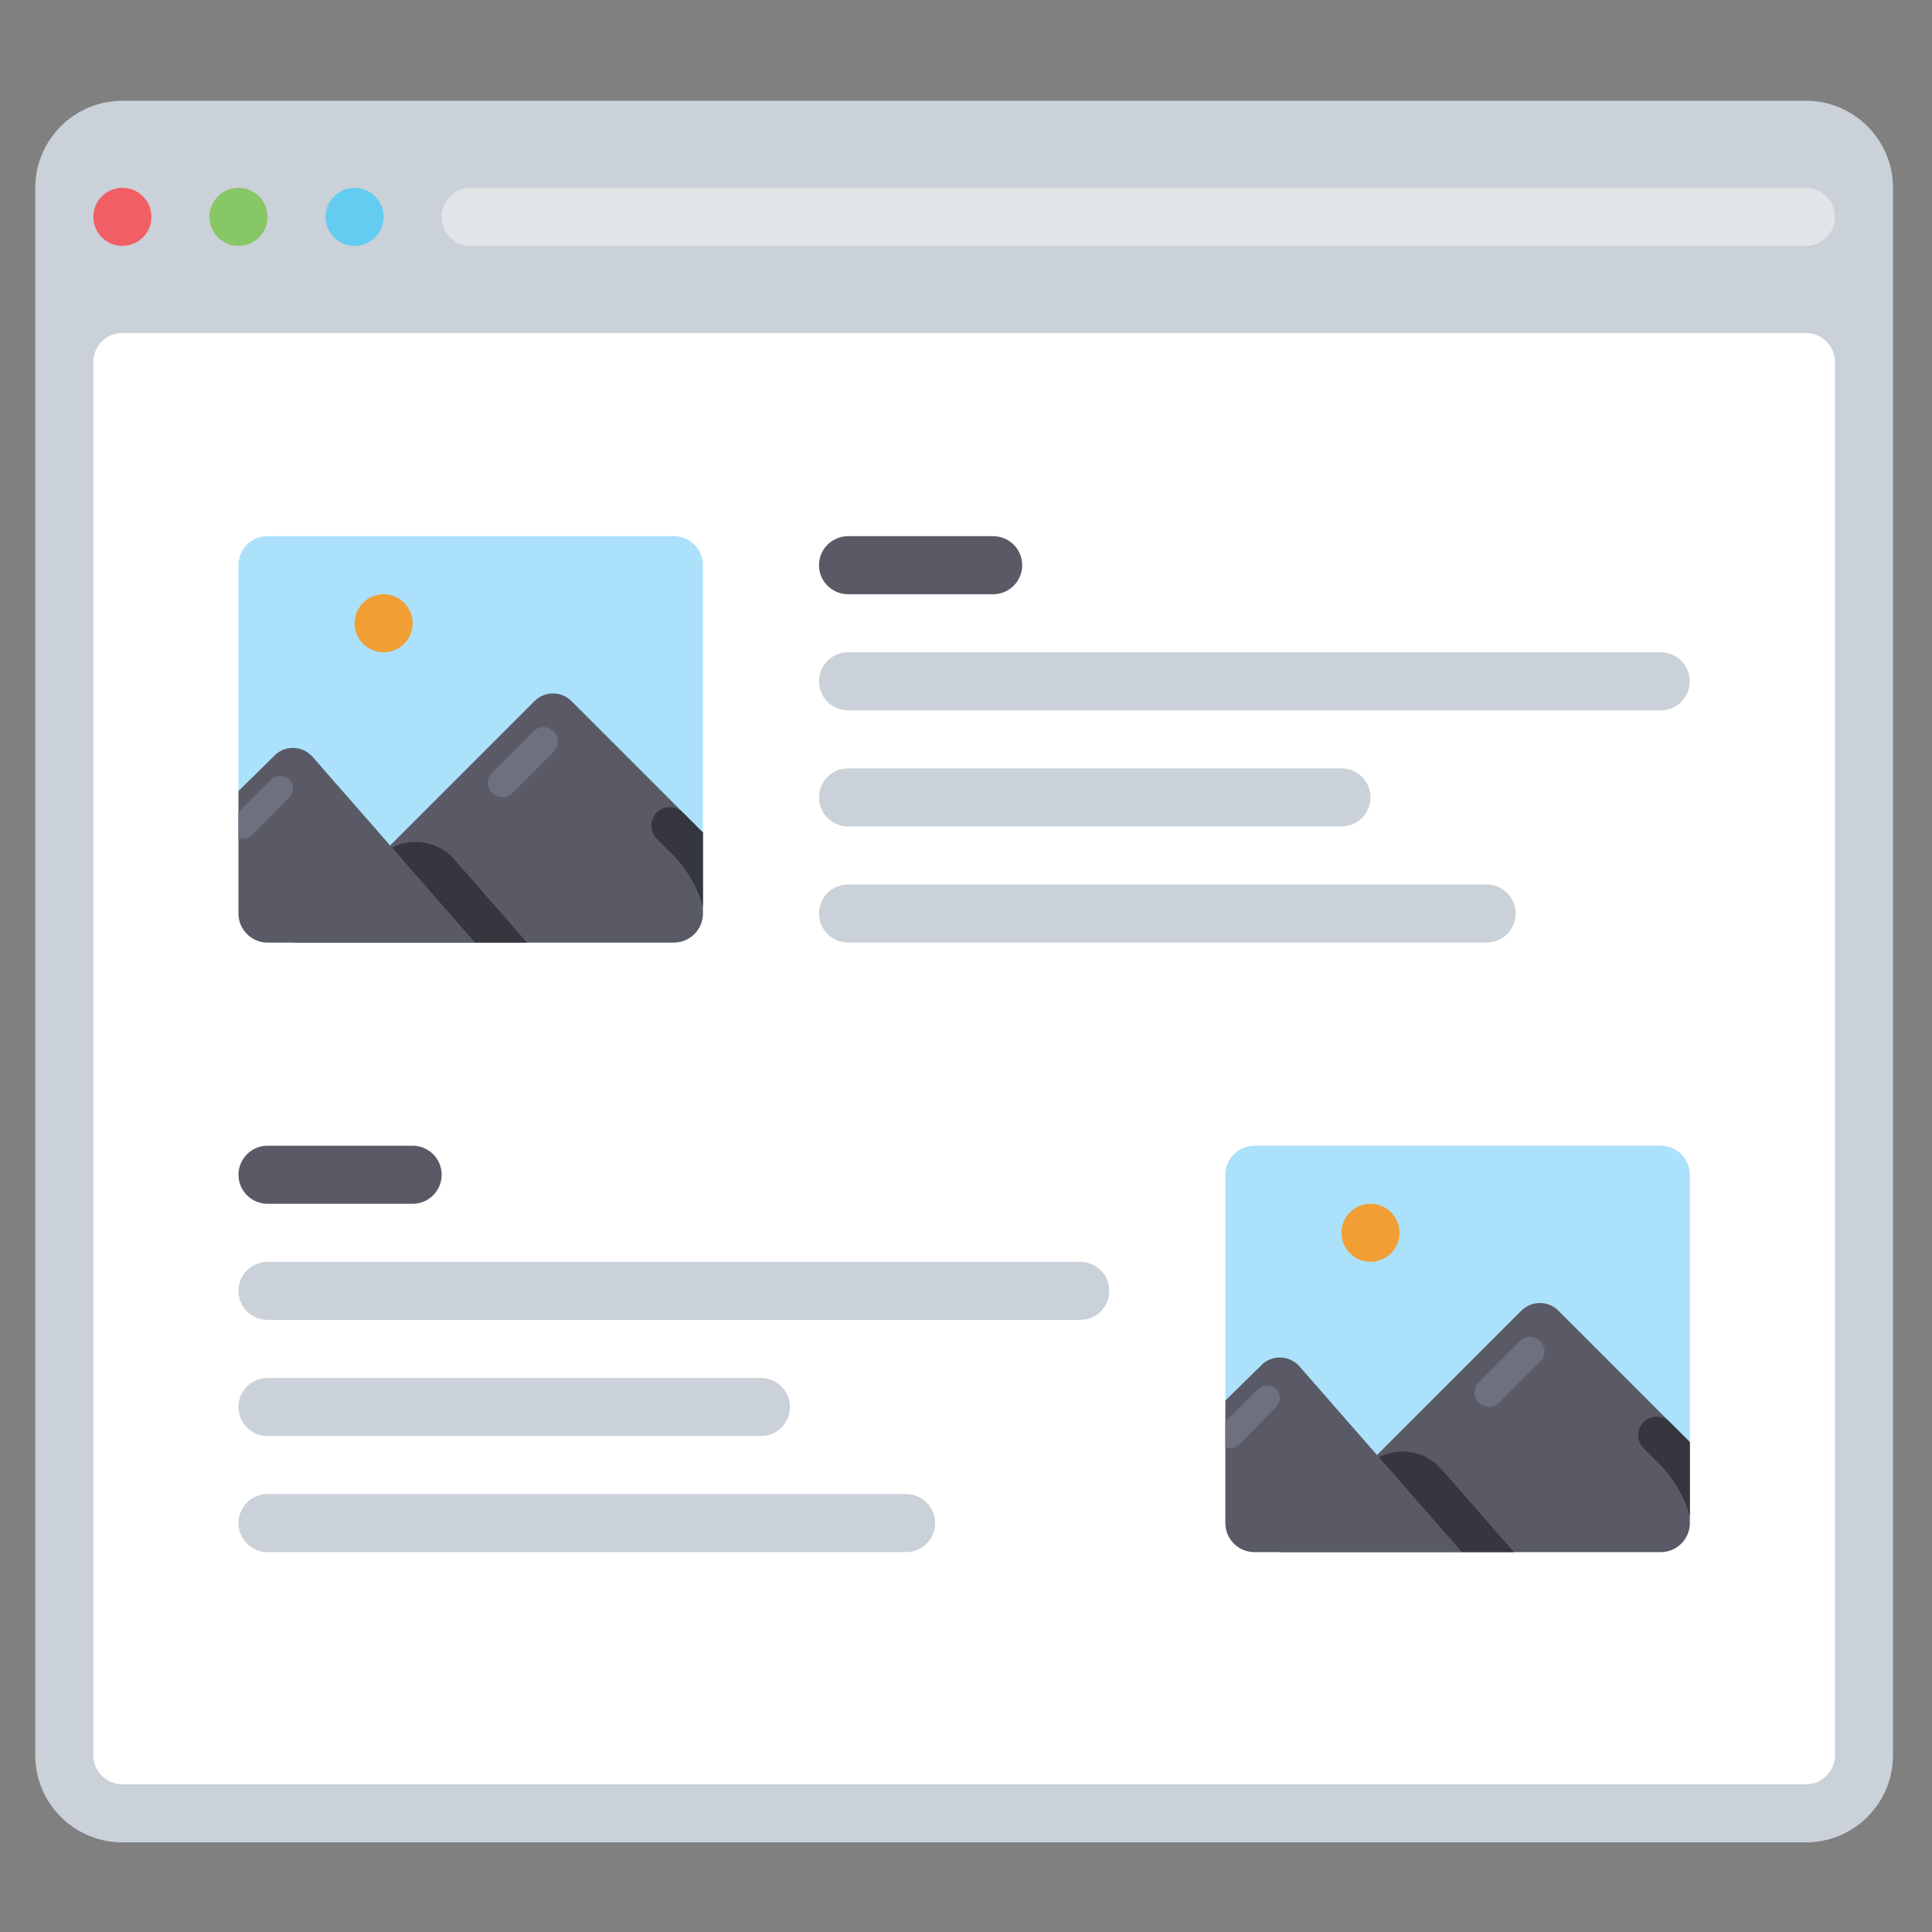 <?xml version="1.0" encoding="utf-8"?>
<!-- Generator: Adobe Illustrator 16.0.0, SVG Export Plug-In . SVG Version: 6.00 Build 0)  -->
<!DOCTYPE svg PUBLIC "-//W3C//DTD SVG 1.0//EN" "http://www.w3.org/TR/2001/REC-SVG-20010904/DTD/svg10.dtd">
<svg version="1.0" id="Layer_1" xmlns="http://www.w3.org/2000/svg" xmlns:xlink="http://www.w3.org/1999/xlink" x="0px" y="0px"
	 width="520px" height="520px" viewBox="90.5 -11.5 520 520" enable-background="new 90.5 -11.5 520 520" xml:space="preserve">
<rect x="90.5" y="-11.5" width="520" height="520" fill="#808080" stroke="none"/>
<path fill="#CAD1D8" d="M123.438,15.625h453.124c12.943,0,23.438,10.493,23.438,23.438v421.874
	c0,12.943-10.493,23.438-23.438,23.438H123.438c-12.944,0-23.438-10.493-23.438-23.438V39.063
	C100,26.118,110.493,15.625,123.438,15.625z"/>
<g>
	<circle fill="#F15E63" cx="123.439" cy="46.87" r="7.811"/>
	<circle fill="#87C765" cx="154.689" cy="46.87" r="7.811"/>
	<circle fill="#62CCF1" cx="185.939" cy="46.87" r="7.811"/>
</g>
<path fill="#FFFFFF" d="M123.438,78.125h453.124c4.314,0,7.813,3.498,7.813,7.813v374.999c0,4.314-3.498,7.813-7.813,7.813H123.438
	c-4.314,0-7.813-3.498-7.813-7.813V85.938C115.625,81.623,119.123,78.125,123.438,78.125z"/>
<path fill="#E2E5E7" d="M217.188,39.063h359.374c4.314,0,7.813,3.498,7.813,7.813l0,0c0,4.314-3.498,7.813-7.813,7.813H217.188
	c-4.314,0-7.813-3.498-7.813-7.813l0,0C209.375,42.561,212.873,39.063,217.188,39.063z"/>
<g>
	<path fill="#CAD1D8" d="M318.75,164.063h218.75c4.314,0,7.813,3.498,7.813,7.813l0,0c0,4.314-3.498,7.813-7.813,7.813H318.75
		c-4.314,0-7.813-3.498-7.813-7.813l0,0C310.938,167.56,314.435,164.063,318.75,164.063z"/>
	<path fill="#CAD1D8" d="M318.75,226.563h171.875c4.314,0,7.813,3.498,7.813,7.813l0,0c0,4.314-3.498,7.813-7.813,7.813H318.75
		c-4.314,0-7.813-3.498-7.813-7.813l0,0C310.938,230.06,314.435,226.563,318.75,226.563z"/>
	<path fill="#CAD1D8" d="M318.75,195.313h132.812c4.314,0,7.813,3.498,7.813,7.813l0,0c0,4.314-3.498,7.813-7.813,7.813H318.75
		c-4.314,0-7.813-3.498-7.813-7.813l0,0C310.938,198.81,314.435,195.313,318.75,195.313z"/>
</g>
<path fill="#595A66" d="M365.625,140.625L365.625,140.625c0,4.314-3.498,7.813-7.813,7.813H318.75c-4.314,0-7.813-3.498-7.813-7.813
	l0,0c0-4.314,3.498-7.813,7.813-7.813h39.063C362.127,132.813,365.625,136.311,365.625,140.625z"/>
<g>
	<path fill="#CAD1D8" d="M162.5,328.124h218.75c4.314,0,7.813,3.498,7.813,7.813l0,0c0,4.314-3.498,7.813-7.813,7.813H162.5
		c-4.314,0-7.813-3.498-7.813-7.813l0,0C154.688,331.622,158.186,328.124,162.5,328.124z"/>
	<path fill="#CAD1D8" d="M162.5,390.624h171.875c4.314,0,7.813,3.498,7.813,7.813l0,0c0,4.314-3.498,7.813-7.813,7.813H162.5
		c-4.314,0-7.813-3.498-7.813-7.813l0,0C154.688,394.122,158.186,390.624,162.5,390.624z"/>
	<path fill="#CAD1D8" d="M162.5,359.374h132.813c4.314,0,7.813,3.498,7.813,7.813l0,0c0,4.314-3.498,7.813-7.813,7.813H162.5
		c-4.314,0-7.813-3.498-7.813-7.813l0,0C154.688,362.872,158.186,359.374,162.5,359.374z"/>
</g>
<path fill="#595A66" d="M209.375,304.688L209.375,304.688c0,4.313-3.498,7.812-7.813,7.812H162.5c-4.314,0-7.813-3.498-7.813-7.812
	l0,0c0-4.314,3.498-7.813,7.813-7.813h39.063C205.877,296.875,209.375,300.373,209.375,304.688z"/>
<path fill="#ABE1FA" d="M162.5,132.813h109.375c4.314,0,7.813,3.498,7.813,7.813v93.75c0,4.314-3.498,7.813-7.813,7.813H162.5
	c-4.314,0-7.813-3.498-7.813-7.813v-93.75C154.688,136.311,158.186,132.813,162.5,132.813z"/>
<circle fill="#F19F35" cx="193.75" cy="156.25" r="7.811"/>
<g>
	<path fill="#595A66" d="M279.688,234.375v-21.797l-35.391-35.391c-2.743-2.731-7.179-2.731-9.922,0l-65,65h102.5
		C276.189,242.188,279.688,238.689,279.688,234.375z"/>
	<path fill="#595A66" d="M164.063,192.187l-9.375,9.219v32.969c0,4.314,3.498,7.813,7.813,7.813h55.859l-43.75-50
		c-2.568-2.913-7.012-3.19-9.925-0.623C164.465,191.758,164.257,191.966,164.063,192.187z"/>
</g>
<path fill="#35363E" d="M212.813,219.843c-4.203-4.791-11.125-6.11-16.797-3.203l22.344,25.547h13.984L212.813,219.843z"/>
<path fill="#6F707E" d="M239.515,185.364L239.515,185.364c1.525,1.525,1.525,3.999,0,5.524l-11.048,11.049
	c-1.525,1.525-3.999,1.525-5.524,0l0,0c-1.525-1.525-1.525-3.999,0-5.524l11.048-11.049
	C235.517,183.838,237.99,183.838,239.515,185.364z"/>
<path fill="#35363E" d="M279.688,212.578l-5.391-5.391c-1.941-1.941-5.09-1.941-7.031,0c-1.94,1.941-1.941,5.089,0,7.031l0,0
	l4.063,4.063c3.917,3.946,6.789,8.807,8.359,14.141V212.578L279.688,212.578z"/>
<path fill="#6F707E" d="M168.359,198.359c-1.367-1.34-3.556-1.34-4.922,0l-8.75,8.672v6.953c1.295,0.503,2.765,0.196,3.75-0.781
	l9.922-10.078c1.34-1.367,1.34-3.556,0-4.922l0,0V198.359z"/>
<path fill="#ABE1FA" d="M428.124,296.875h109.375c4.314,0,7.813,3.498,7.813,7.813v93.749c0,4.314-3.498,7.813-7.813,7.813H428.124
	c-4.314,0-7.813-3.498-7.813-7.813v-93.749C420.312,300.373,423.81,296.875,428.124,296.875z"/>
<circle fill="#F19F35" cx="459.369" cy="320.31" r="7.811"/>
<g>
	<path fill="#595A66" d="M545.312,398.437V376.64l-35.391-35.391c-2.743-2.731-7.179-2.731-9.922,0l-65,65h102.5
		C541.813,406.249,545.312,402.751,545.312,398.437z"/>
	<path fill="#595A66" d="M429.687,356.249l-9.375,9.219v32.969c0,4.314,3.498,7.813,7.813,7.813h55.859l-43.75-50
		c-2.568-2.913-7.012-3.19-9.925-0.623C430.089,355.82,429.881,356.029,429.687,356.249z"/>
</g>
<path fill="#35363E" d="M478.437,383.905c-4.203-4.791-11.125-6.11-16.797-3.203l22.344,25.547h13.984L478.437,383.905z"/>
<path fill="#6F707E" d="M505.08,349.433L505.08,349.433c1.525,1.525,1.525,3.999,0,5.524l-11.048,11.048
	c-1.525,1.525-3.999,1.525-5.524,0l0,0c-1.525-1.525-1.525-3.999,0-5.524l11.049-11.049
	C501.081,347.907,503.556,347.907,505.08,349.433z"/>
<path fill="#35363E" d="M545.312,376.64l-5.391-5.391c-1.941-1.941-5.09-1.941-7.031,0s-1.941,5.09,0,7.031l0,0l4.063,4.063
	c3.917,3.946,6.789,8.807,8.359,14.141V376.64L545.312,376.64L545.312,376.64z"/>
<path fill="#6F707E" d="M433.983,362.421c-1.367-1.34-3.556-1.34-4.922,0l-8.75,8.672v6.953c1.295,0.503,2.765,0.196,3.75-0.781
	l9.922-10.078c1.34-1.367,1.34-3.556,0-4.922l0,0V362.421z"/>
</svg>
